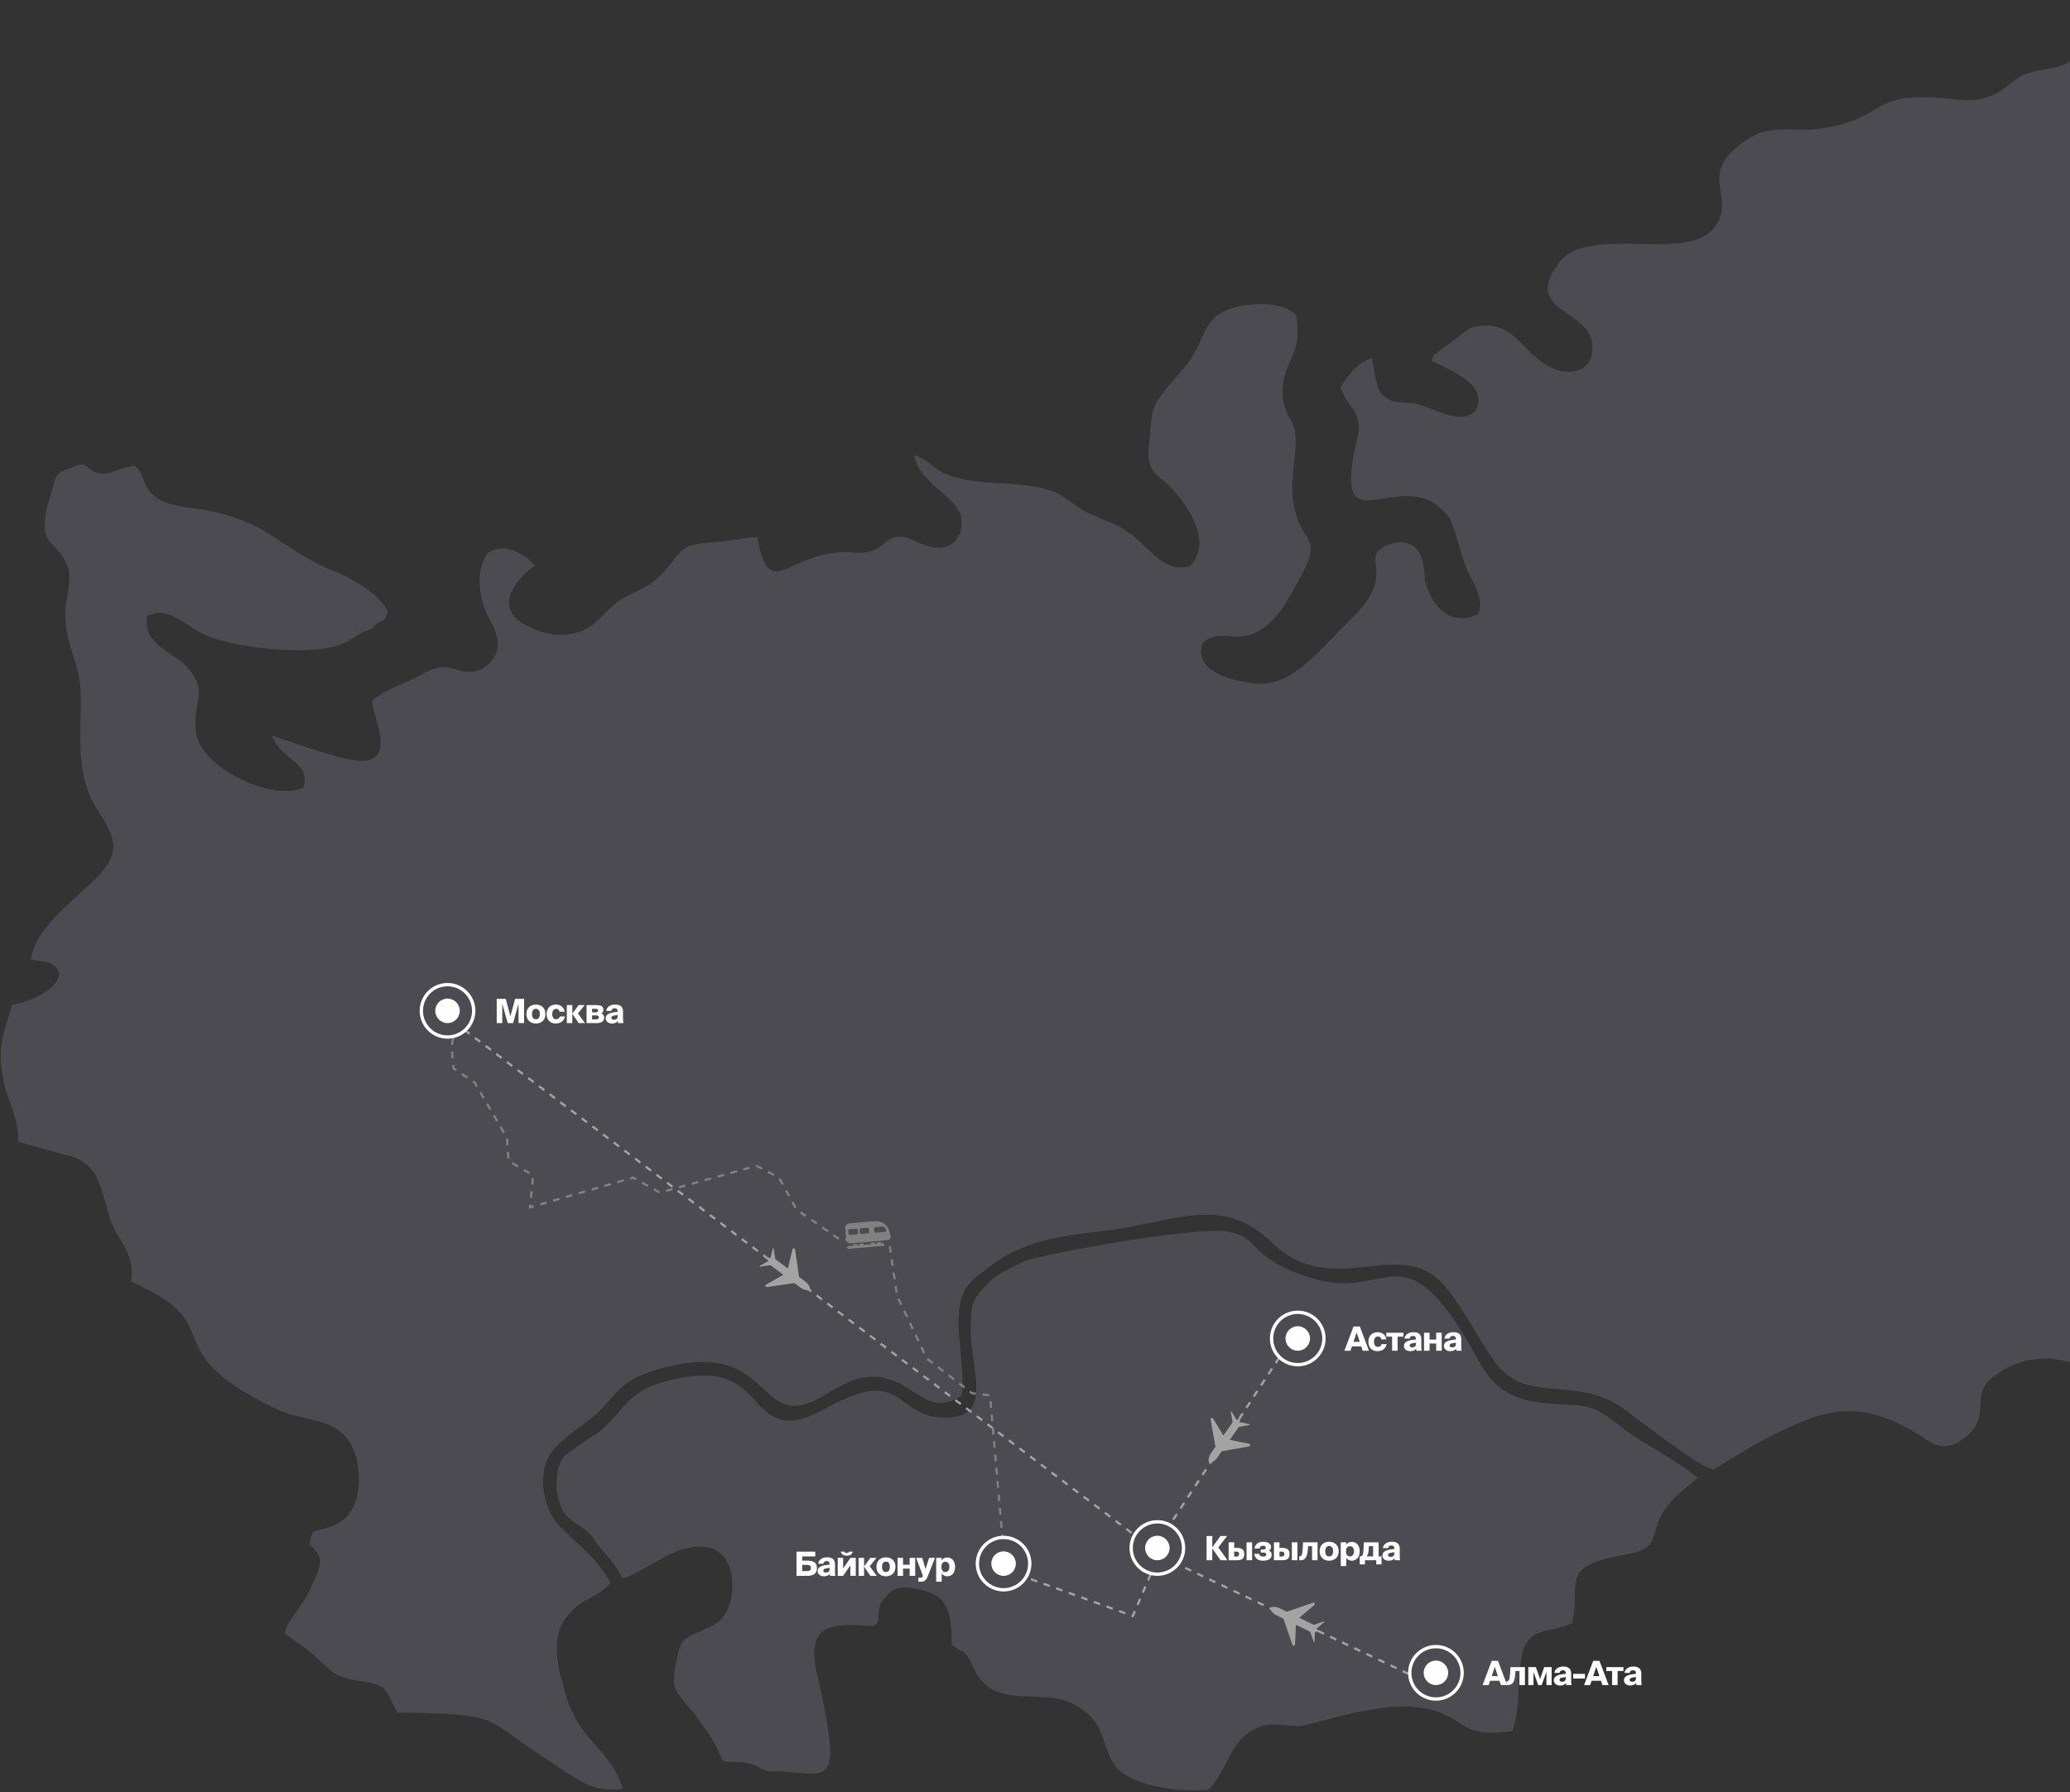 <?xml version="1.0" encoding="UTF-8"?> <svg xmlns="http://www.w3.org/2000/svg" width="1161" height="1005" viewBox="0 0 1161 1005" fill="none"><rect x="0" y="0" width="1161" height="1005" fill="#333333" stroke="none"/><path fill-rule="evenodd" clip-rule="evenodd" d="M806.594 204.131C805.162 203.463 803.875 202.862 802.818 202.326C804.135 199.598 804.231 198.894 804.218 198.752C804.305 198.847 804.936 198.953 808.65 195.734L824.496 183.944C840.564 179.464 847.499 186.516 855.227 194.372C860.182 199.41 865.463 204.778 873.684 207.651C884.206 210.566 894.728 206.129 892.953 192.818C892.29 185.062 885.917 180.654 879.795 176.419C870.706 170.133 862.17 164.228 873.684 148.321C881.863 136.085 900.783 136.481 919.355 136.869C936.765 137.233 953.87 137.59 961.537 127.531C967.07 120.551 966.076 114.258 965.075 107.926C963.531 98.157 961.972 88.296 984.356 75.681C991.449 72.135 1000.73 72.395 1009.54 72.642C1011.75 72.704 1013.94 72.765 1016.05 72.765C1026.57 71.371 1035.44 69.85 1044.19 65.413C1046.36 64.313 1048.32 63.213 1050.2 62.158C1055.9 58.956 1060.87 56.162 1068.79 55.017C1079.32 53.986 1087.24 54.794 1094.01 55.484C1106.38 56.746 1114.89 57.615 1128.5 46.143C1134.57 41.04 1139.84 40.151 1146.02 39.109C1148.75 38.65 1151.64 38.161 1154.86 37.269C1164.16 33.915 1166.43 30.561 1169.99 25.291C1171.14 23.589 1172.43 21.687 1174.13 19.521C1177.07 14.505 1186.78 5.234 1197.52 0.252V792.887C1191.53 790.268 1185.89 785.651 1177.43 776.73C1170.33 767.856 1165.13 763.418 1149.29 761.897C1135.21 761.897 1128.11 764.94 1117.59 772.293C1111.19 777.643 1110.97 782.649 1110.75 787.885C1110.55 792.698 1110.34 797.705 1105.3 803.352C1096.55 812.226 1087.67 813.62 1078.93 806.267C1042.04 782.561 1022.64 789.914 985.75 809.183L961.156 824.015C955.857 824.015 933.96 807.558 919.558 796.734C914.665 793.057 910.637 790.03 908.419 788.519C896.795 780.963 884.71 779.954 873.555 779.023C862.813 778.126 852.934 777.301 845.16 770.771C839.674 766.937 833.704 757.037 827.253 746.336C821.331 736.515 815.004 726.02 808.269 718.922C796.786 707.201 782.594 708.693 767.332 710.296C749.908 712.127 731.091 714.104 713.318 696.736C691.554 676.177 672.565 680.108 646.762 685.45C637.243 687.42 626.797 689.583 614.942 690.778C588.574 693.694 569.305 698.131 551.683 712.963C542.936 718.922 537.612 724.753 537.612 741.107C537.612 746.477 538.189 752.569 538.762 758.609C539.609 767.541 540.445 776.359 539.387 782.561C527.662 790.49 520.652 785.903 512.605 780.639C508.558 777.991 504.249 775.172 498.946 773.687C485.172 769.03 474.651 775.217 464.841 780.986C462.1 782.597 459.416 784.176 456.731 785.477C442.439 792.166 436.036 786.196 428.151 778.845C418.551 769.896 406.755 758.899 375.851 766.207C368.878 767.602 360.131 770.645 354.807 773.56C349.422 776.926 347.101 779.489 343.251 783.738C342.025 785.092 340.644 786.616 338.96 788.393C335.736 792.422 330.709 796.138 325.528 799.968C319.299 804.572 312.848 809.34 309.042 815.015C300.168 828.326 305.492 849.116 316.014 857.99C318.241 860.249 320.59 862.417 322.971 864.614C329.944 871.05 337.185 877.732 342.383 887.655C339.178 891.734 335.571 893.644 331.759 895.662C327.278 898.033 322.515 900.554 317.789 906.924C309.042 917.32 312.465 933.673 316.014 945.463C319.838 962.564 327.397 971.164 334.595 979.354C340.523 986.098 346.206 992.564 349.355 1003.27C334.497 1004.46 329.698 1001.43 321.055 995.991C319.521 995.025 317.867 993.983 316.014 992.876C304.228 985.433 296.372 979.774 290.37 975.45C271.323 961.729 270.938 961.452 222.837 960.295L217.513 949.9C215.738 946.857 214.09 945.463 208.766 943.942C206.523 943.452 204.451 943.121 202.44 942.798C198.198 942.119 194.226 941.483 189.496 939.505C185.991 937.585 182.54 934.346 179.072 931.091C177.273 929.402 175.469 927.709 173.65 926.194C170.988 923.975 168.801 922.486 166.614 920.996C164.427 919.506 162.24 918.017 159.578 915.798C160.576 911.663 163.218 907.97 166.286 903.68C168.674 900.341 171.32 896.641 173.65 892.092C174.351 890.338 175.122 888.644 175.866 887.008C178.888 880.366 181.471 874.688 177.199 869.907C175.399 867.657 174.512 866.735 174.133 866.493C174 866.203 173.84 865.864 173.65 865.47C174.971 858.865 175.308 858.791 179.001 857.983C180.27 857.706 181.935 857.341 184.172 856.596C200.018 852.159 203.568 835.805 200.018 818.057C195.223 800.707 183.772 798.108 171.356 795.289C165.719 794.01 159.883 792.685 154.38 789.914C117.705 772.138 113.03 760.424 108.754 749.71C104.827 739.87 101.236 730.872 73.5 718.795C75.048 707.185 71.292 701.168 66.773 693.932C66.111 692.872 65.433 691.785 64.753 690.651C62.086 685.318 60.541 679.711 59.066 674.355C55.631 661.886 52.572 650.78 36.609 647.676L10.241 640.323C10.241 630.893 7.886 624.417 5.565 618.034C3.892 613.434 2.237 608.881 1.494 603.306C-1.208 589.295 1.462 580.815 4.452 571.316C5.25 568.782 6.07 566.176 6.818 563.372C17.34 561.978 33.187 554.498 33.187 545.624C30.406 539.865 27.626 539.55 22.347 538.953C20.887 538.788 19.235 538.601 17.34 538.272C19.277 524.066 31.934 512.662 43.522 502.221C52.409 494.214 60.667 486.773 62.978 479.069C65.149 470.928 60.728 463.877 56.155 456.583C53.251 451.951 50.285 447.222 48.906 442.052C44.654 430.206 44.93 416.5 45.213 402.419C45.285 398.87 45.356 395.297 45.356 391.723C45.356 381.131 43.086 374.026 40.858 367.057C38.714 360.347 36.609 353.762 36.609 344.311C36.609 340.715 37.192 337.349 37.767 334.026C38.612 329.147 39.44 324.362 38.384 319.083C36.503 312.661 33.461 309.542 30.758 306.771C25.991 301.885 22.28 298.081 27.862 279.15C28.727 276.618 29.276 274.521 29.738 272.757C31.172 267.28 31.768 265.002 38.384 262.796C46.456 259.347 47.52 260.359 49.368 262.117C50.714 263.397 52.475 265.072 57.654 265.712C60.316 265.712 63.39 264.603 66.464 263.494C69.538 262.384 72.613 261.275 75.275 261.275C78.061 262.688 79.072 265.31 80.234 268.322C82.719 274.766 85.894 282.994 108.616 284.982C134.908 288.855 145.553 295.837 158.494 304.325C165.457 308.891 173.084 313.894 184.172 319.083C196.469 323.52 212.188 332.394 217.513 342.789C216.221 347.359 215.942 347.492 213.32 348.738C212.596 349.082 211.693 349.511 210.54 350.142C209.262 352.404 207.907 352.911 205.707 353.735C205.071 353.973 204.364 354.238 203.568 354.579C201.898 355.494 200.416 356.408 199.003 357.279C195.91 359.187 193.151 360.888 189.496 361.932C171.875 367.89 128.012 363.453 112.166 354.579C109.977 353.355 107.868 352.007 105.808 350.69C97.846 345.599 90.606 340.972 82.247 345.705C80.891 357.041 88.79 362.305 96.495 367.439C98.871 369.023 101.229 370.594 103.291 372.327C113.025 382.375 112.017 387.902 110.68 395.23C109.858 399.736 108.912 404.923 110.264 412.26C113.687 430.135 150.704 449.278 169.973 441.925C172.954 433.418 168.471 429.79 163.1 425.444C159.106 422.213 154.623 418.586 152.352 412.26C155.902 413.782 185.82 424.05 194.567 425.572C219.064 431.255 214.098 413.989 210.581 401.758C209.547 398.165 208.639 395.006 208.639 392.991C214.079 388.406 219.471 386.108 225.254 383.643C228.904 382.087 232.71 380.465 236.782 378.159C246.441 372.489 251.308 374.008 256.099 375.502C259.985 376.715 263.821 377.912 270.123 375.243C282.42 367.764 280.645 357.368 273.673 345.578C268.348 335.31 266.7 318.956 273.673 310.082C282.42 304.124 294.717 310.082 300.041 317.435C298.267 317.435 268.348 341.141 300.041 352.931C307.014 355.974 315.888 357.368 324.635 354.452C330.963 352.373 334.519 348.747 337.97 345.228C339.358 343.812 340.729 342.414 342.256 341.141C347.262 336.342 351.68 334.231 356.108 332.116C362.558 329.035 369.029 325.944 377.372 314.519C384.159 305.881 386.021 305.652 397.458 304.242C397.77 304.204 398.089 304.164 398.416 304.124C403.037 304.124 408.189 303.31 413.05 302.542C417.389 301.857 421.496 301.208 424.785 301.208C428.93 324.526 434.242 322.125 445.643 316.974C453.767 313.304 464.983 308.236 481.072 310.082C489.822 310.082 493.131 307.239 496.059 304.722C497.84 303.192 499.479 301.784 502.115 301.208C506.622 300.49 510.219 302.093 514.087 303.816C517.728 305.438 521.608 307.167 526.709 307.167C535.457 307.167 540.781 299.814 539.006 289.419C537.411 284.064 532.642 279.938 527.551 275.533C521.313 270.136 514.592 264.322 512.638 255.317C516.597 256.165 519.453 258.394 522.414 260.706C524.761 262.538 527.175 264.423 530.259 265.712C539.934 269.768 551.04 270.434 561.93 271.088C574.867 271.864 587.5 272.622 597.068 279.023C599.378 280.467 601.124 281.763 602.73 282.955C606.06 285.427 608.788 287.452 614.689 289.419C616.634 290.484 618.799 291.363 621.024 292.266C624.888 293.835 628.931 295.477 632.31 298.293C635.648 300.183 638.807 303.259 642.07 306.437C649.096 313.278 656.606 320.591 667.426 317.562C681.498 302.73 663.876 280.544 655.129 271.67C654.431 271.084 653.767 270.535 653.135 270.013C645.849 263.99 642.974 261.613 644.607 247.964C645.003 244.768 645.209 242.084 645.389 239.727C645.961 232.267 646.281 228.086 651.58 221.342C654.301 217.519 656.99 214.49 659.679 211.461C662.251 208.564 664.823 205.667 667.426 202.073C669.91 198.642 671.594 194.88 673.225 191.238C675.089 187.074 676.883 183.066 679.723 179.888C686.695 169.619 718.388 166.577 727.135 176.972C728.732 191.337 727.236 194.644 722.303 205.549C722.143 205.903 721.979 206.265 721.811 206.637C718.262 217.032 718.261 225.906 723.586 234.78C727.774 241.72 726.851 250.015 725.815 259.333C724.656 269.758 723.354 281.464 728.91 293.982C730.029 296.166 731.069 297.89 731.965 299.376C735.334 304.965 736.666 307.173 732.46 317.689C728.91 325.041 723.713 333.915 720.163 339.874C707.31 357.992 697.72 357.336 689.4 356.766C684.098 356.403 679.311 356.076 674.525 360.664C669.201 375.497 688.597 381.328 700.894 382.849C719.551 386.477 732.36 373.241 748.884 356.166C752.57 352.357 756.441 348.357 760.603 344.311C773.169 330.836 772.311 322.967 771.67 317.085C771.328 313.946 771.048 311.373 772.9 308.815C776.323 305.899 785.197 301.462 792.17 305.899C797.367 308.815 799.142 317.815 799.142 325.168C802.692 340 813.214 351.79 829.06 344.438C831.696 336.811 828.529 330.723 825.27 324.46C824.141 322.29 823.001 320.099 822.088 317.815C820.578 313.902 819.39 309.694 818.228 305.58C816.755 300.365 815.325 295.304 813.34 291.193C802.376 275.313 787.91 277.698 776.491 279.581C762.294 281.922 752.805 283.487 760.603 248.218C764.102 236.555 760.758 231.899 757.046 226.732C755.11 224.036 753.073 221.201 751.856 217.159C755.406 211.2 762.505 202.326 769.477 200.805C769.927 203.069 770.291 205.165 770.627 207.098C772.944 220.425 773.918 226.033 792.296 226.033C795.601 226.51 799.431 228.001 803.401 229.546C812.072 232.921 821.412 236.557 827.412 230.47C835.103 217.429 817.02 208.994 806.594 204.131ZM174.388 867.652C174.043 867.1 173.614 866.162 174.133 866.493C174.992 868.37 174.732 868.204 174.388 867.652ZM804.207 198.721C804.21 198.718 804.216 198.725 804.218 198.752C804.206 198.738 804.204 198.725 804.207 198.721Z" fill="#4B4B51"></path><path fill-rule="evenodd" clip-rule="evenodd" d="M349.356 885.248C363.428 880.811 377.499 865.978 394.994 867.5C414.263 869.021 414.263 898.559 403.741 908.954C398.417 913.391 386.12 916.307 382.697 920.744C380.922 923.659 375.724 942.929 379.147 947.366C379.147 950.282 391.444 962.198 393.219 966.635C398.544 972.593 401.966 979.946 405.516 987.426C410.84 988.947 416.038 987.426 419.588 988.947C428.335 990.468 424.912 993.384 433.659 993.384C463.577 993.384 474.1 1008.22 458.253 938.619C451.281 908.954 468.775 910.475 489.946 911.996C495.27 909.081 489.946 901.601 496.919 895.643C500.468 889.685 507.44 889.685 514.54 891.206C530.386 894.122 533.809 901.601 533.809 922.265C540.781 928.223 540.781 923.786 546.106 935.576C558.403 962.198 588.321 942.929 607.59 959.282C621.662 968.156 618.112 987.426 630.409 994.779C640.931 1002.13 662.102 1005.17 677.822 1003.65C688.344 993.257 690.119 975.509 704.19 969.551C711.163 965.114 720.037 968.03 728.784 968.03C741.081 966.508 777.972 951.676 804.34 959.156C825.384 966.508 818.412 973.988 848.33 970.945C853.654 953.197 850.105 945.718 853.654 927.97C857.204 911.616 869.501 916.18 881.798 910.222C885.347 896.911 880.023 884.994 888.77 879.162C897.517 873.204 908.04 873.204 918.688 870.288C934.535 864.33 920.463 853.935 946.832 833.271L952.156 828.834C939.859 818.439 924.013 811.086 911.716 802.212C888.897 782.943 888.897 790.422 858.979 785.858C837.935 781.421 832.61 769.505 823.863 753.278C785.198 688.117 778.225 731.093 734.235 716.261C700.894 705.865 706.092 694.076 690.246 691.033C676.174 686.596 586.546 702.823 574.249 707.387C565.502 711.824 558.403 714.739 553.205 720.698C544.458 729.572 544.458 732.488 544.458 748.841C546.233 774.069 556.755 797.775 525.188 794.732C504.144 791.817 504.144 771.026 474.226 784.337C456.605 791.69 442.533 806.522 425.039 787.253C412.742 772.421 402.22 767.984 375.851 773.942C351.258 779.9 351.257 790.295 335.411 803.606C330.087 806.522 319.565 814.002 316.142 816.918C310.817 824.27 310.817 839.103 316.142 847.977C321.466 855.329 330.213 856.851 333.763 864.33C337.313 868.767 337.313 868.767 342.51 874.725C345.806 879.289 345.806 879.289 349.356 885.248Z" fill="#4B4B51"></path><path d="M260.375 577.503L636 860.628" stroke="#A3A3A3" stroke-width="1.25" stroke-dasharray="3.75 3.75"></path><path d="M717.562 761.253L656 855.315" stroke="#A3A3A3" stroke-width="1.25" stroke-dasharray="3.75 3.75"></path><path d="M790.062 938.753L661 877.503" stroke="#A3A3A3" stroke-width="1.25" stroke-dasharray="3.75 3.75"></path><path d="M645.375 882.815L635.375 906.253L575.688 884.69" stroke="#A3A3A3" stroke-width="1.25" stroke-dasharray="3.75 3.75"></path><path d="M254.408 582.521C254.216 582.391 253.775 582.91 253.545 586.022C253.315 589.135 254.025 596.138 254.408 599.25L266.206 607.031L284.333 638.155L285.197 650.993L299.008 659.163L297.282 677.059L355.194 660.424L370.106 668.831L424.277 653.811L436.938 660.424L446.721 678.321L471.467 695.439L498.188 693.128L503.188 726.878L519.877 761.892L545.198 781.344L555.269 782.512L562.25 862.503" stroke="#818181" stroke-width="1.25" stroke-dasharray="3.75 3.75"></path><circle cx="251" cy="566.878" r="6.875" fill="white"></circle><circle cx="251" cy="566.878" r="14.688" stroke="white" stroke-width="1.875"></circle><circle cx="727.875" cy="750.628" r="6.875" fill="white"></circle><circle cx="727.875" cy="750.628" r="14.688" stroke="white" stroke-width="1.875"></circle><circle cx="562.875" cy="876.878" r="6.875" fill="white"></circle><circle cx="562.875" cy="876.878" r="14.688" stroke="white" stroke-width="1.875"></circle><circle cx="649.125" cy="868.128" r="6.875" fill="white"></circle><circle cx="649.125" cy="868.128" r="14.688" stroke="white" stroke-width="1.875"></circle><circle cx="805.375" cy="938.128" r="6.875" fill="white"></circle><circle cx="805.375" cy="938.128" r="14.688" stroke="white" stroke-width="1.875"></circle><path d="M287.788 573.753H284.769L281.713 562.878V573.753H278.6V560.159H283.663L286.269 569.909L288.931 560.159H293.938V573.753H290.825V562.859L287.788 573.753ZM300.573 565.765C299.355 565.765 298.38 566.515 298.38 568.672C298.38 570.79 299.317 571.597 300.573 571.597C301.83 571.597 302.767 570.79 302.767 568.672C302.767 566.515 301.792 565.765 300.573 565.765ZM300.573 563.365C303.367 563.365 305.917 565.015 305.917 568.672C305.917 572.328 303.367 573.997 300.573 573.997C297.78 573.997 295.23 572.328 295.23 568.672C295.23 565.015 297.78 563.365 300.573 563.365ZM311.744 563.365C313.844 563.365 316.15 564.322 316.75 567.359H313.862C313.581 566.178 312.85 565.765 311.931 565.765C310.825 565.765 309.737 566.515 309.737 568.672C309.737 570.865 310.825 571.597 311.931 571.597C313.075 571.597 313.769 570.997 313.994 570.04H316.881C316.187 573.04 313.769 573.997 311.744 573.997C308.425 573.997 306.587 571.859 306.587 568.653C306.587 565.447 308.687 563.365 311.744 563.365ZM324.544 573.753L321.019 568.559H321V573.753H317.907V563.665H321V568.409H321.019L324.525 563.665H327.919L324.169 568.39L328.125 573.753H324.544ZM328.99 563.665H334.558C336.808 563.665 338.44 564.19 338.44 566.309C338.44 567.228 338.008 567.94 337.24 568.334C338.196 568.653 338.852 569.347 338.852 570.603C338.852 572.872 337.202 573.753 334.746 573.753H328.99V563.665ZM332.083 567.734H334.165C334.99 567.734 335.458 567.322 335.458 566.703C335.458 566.122 334.99 565.747 334.165 565.747H332.083V567.734ZM332.083 569.44V571.672H334.296C335.327 571.672 335.833 571.222 335.833 570.565C335.833 569.834 335.327 569.44 334.296 569.44H332.083ZM346.404 567.453V567.059C346.404 565.859 345.822 565.447 344.697 565.447C343.704 565.447 343.029 565.953 342.897 566.928H340.01C340.16 565.034 341.96 563.347 344.96 563.347C347.866 563.347 349.516 564.528 349.46 567.584L349.422 569.778V570.828C349.422 571.934 349.497 573.115 349.647 573.753H346.61L346.572 572.534C345.822 573.603 344.622 573.997 343.179 573.997C341.266 573.997 339.691 572.872 339.691 571.034C339.691 568.559 342.485 567.753 346.404 567.453ZM346.479 569.515V569.272C344.322 569.478 342.879 569.722 342.879 570.809C342.879 571.465 343.497 571.897 344.304 571.897C345.541 571.897 346.479 571.372 346.479 569.515Z" fill="white"></path><path d="M754.031 757.503L759.15 743.909H762.675L767.813 757.503H764.325L763.5 755.084H758.25L757.444 757.503H754.031ZM760.894 747.303L759.131 752.478H762.638L760.894 747.303ZM772.628 747.115C774.728 747.115 777.035 748.072 777.635 751.109H774.747C774.466 749.928 773.735 749.515 772.816 749.515C771.71 749.515 770.622 750.265 770.622 752.422C770.622 754.615 771.71 755.347 772.816 755.347C773.96 755.347 774.653 754.747 774.878 753.79H777.766C777.072 756.79 774.653 757.747 772.628 757.747C769.31 757.747 767.472 755.609 767.472 752.403C767.472 749.197 769.572 747.115 772.628 747.115ZM787.143 749.609H783.881V757.503H780.787V749.609H777.524V747.415H787.143V749.609ZM794.136 751.203V750.809C794.136 749.609 793.555 749.197 792.43 749.197C791.436 749.197 790.761 749.703 790.63 750.678H787.743C787.893 748.784 789.693 747.097 792.693 747.097C795.599 747.097 797.249 748.278 797.193 751.334L797.155 753.528V754.578C797.155 755.684 797.23 756.865 797.38 757.503H794.343L794.305 756.284C793.555 757.353 792.355 757.747 790.911 757.747C788.999 757.747 787.424 756.622 787.424 754.784C787.424 752.309 790.218 751.503 794.136 751.203ZM794.211 753.265V753.022C792.055 753.228 790.611 753.472 790.611 754.559C790.611 755.215 791.23 755.647 792.036 755.647C793.274 755.647 794.211 755.122 794.211 753.265ZM808.605 757.503H805.512V753.434H801.799V757.503H798.705V747.415H801.799V751.24H805.512V747.415H808.605V757.503ZM816.54 751.203V750.809C816.54 749.609 815.959 749.197 814.834 749.197C813.84 749.197 813.165 749.703 813.034 750.678H810.147C810.297 748.784 812.097 747.097 815.097 747.097C818.003 747.097 819.653 748.278 819.597 751.334L819.559 753.528V754.578C819.559 755.684 819.634 756.865 819.784 757.503H816.747L816.709 756.284C815.959 757.353 814.759 757.747 813.315 757.747C811.403 757.747 809.828 756.622 809.828 754.784C809.828 752.309 812.622 751.503 816.54 751.203ZM816.615 753.265V753.022C814.459 753.228 813.015 753.472 813.015 754.559C813.015 755.215 813.634 755.647 814.44 755.647C815.678 755.647 816.615 755.122 816.615 753.265Z" fill="white"></path><path d="M684.619 875.003L679.95 868.422H679.931V875.003H676.725V861.409H679.931V867.69H679.95L684.525 861.409H688.238L683.325 867.765L688.444 875.003H684.619ZM693.755 875.003H689.105V864.915H692.217V868.047H693.605C696.605 868.047 697.861 869.134 697.861 871.478C697.861 874.122 696.586 875.003 693.755 875.003ZM692.217 870.128V872.922H693.436C694.467 872.922 694.974 872.49 694.974 871.44C694.974 870.559 694.467 870.128 693.436 870.128H692.217ZM702.267 875.003H699.155V864.915H702.267V875.003ZM711.643 869.584C712.599 869.903 713.256 870.615 713.256 871.909C713.256 874.215 711.193 875.247 708.399 875.247C705.981 875.247 703.899 874.328 703.449 871.403H706.281C706.337 872.284 707.106 872.94 708.531 872.94C709.599 872.94 710.237 872.528 710.237 871.778C710.237 871.047 709.731 870.69 708.699 870.69H707.124V868.984H708.568C709.393 868.984 709.937 868.572 709.937 867.972C709.937 867.372 709.506 866.847 708.381 866.865C707.274 866.884 706.543 867.447 706.412 868.44H703.581C703.974 865.74 706.037 864.615 708.512 864.615C710.668 864.615 712.899 865.422 712.899 867.578C712.899 868.478 712.412 869.19 711.643 869.584ZM719.162 875.003H714.512V864.915H717.624V868.047H719.012C722.012 868.047 723.268 869.134 723.268 871.478C723.268 874.122 721.993 875.003 719.162 875.003ZM717.624 870.128V872.922H718.843C719.874 872.922 720.381 872.49 720.381 871.44C720.381 870.559 719.874 870.128 718.843 870.128H717.624ZM727.674 875.003H724.562V864.915H727.674V875.003ZM738.981 864.915V875.003H735.888V867.109H733.656L733.6 868.065C733.3 873.24 732.138 875.003 729.288 875.003H728.706V872.809H728.988C730.019 872.809 730.469 871.984 730.675 868.065L730.844 864.915H738.981ZM745.484 867.015C744.265 867.015 743.29 867.765 743.29 869.922C743.29 872.04 744.228 872.847 745.484 872.847C746.74 872.847 747.678 872.04 747.678 869.922C747.678 867.765 746.703 867.015 745.484 867.015ZM745.484 864.615C748.278 864.615 750.828 866.265 750.828 869.922C750.828 873.578 748.278 875.247 745.484 875.247C742.69 875.247 740.14 873.578 740.14 869.922C740.14 866.265 742.69 864.615 745.484 864.615ZM755.084 864.915V866.284C755.741 865.178 757.091 864.69 758.178 864.69C760.784 864.69 762.622 866.659 762.622 869.959C762.622 873.259 760.784 875.247 758.178 875.247C757.091 875.247 755.741 874.759 755.084 873.653V878.284H751.991V864.915H755.084ZM757.166 867.09C755.947 867.09 754.934 867.878 754.934 869.959C754.934 872.04 755.947 872.847 757.166 872.847C758.403 872.847 759.416 871.834 759.416 869.959C759.416 868.084 758.403 867.09 757.166 867.09ZM765.558 877.309H762.615V872.809H763.102C764.133 872.809 764.64 871.965 764.79 868.44L764.958 864.915H773.227V872.809H774.858V877.309H771.915V875.003H765.558V877.309ZM766.402 872.809H770.133V867.109H767.771L767.658 869.003C767.565 870.653 767.246 872.04 766.402 872.809ZM782.044 868.703V868.309C782.044 867.109 781.463 866.697 780.338 866.697C779.344 866.697 778.669 867.203 778.538 868.178H775.65C775.8 866.284 777.6 864.597 780.6 864.597C783.507 864.597 785.157 865.778 785.1 868.834L785.063 871.028V872.078C785.063 873.184 785.138 874.365 785.288 875.003H782.25L782.213 873.784C781.463 874.853 780.263 875.247 778.819 875.247C776.907 875.247 775.332 874.122 775.332 872.284C775.332 869.809 778.125 869.003 782.044 868.703ZM782.119 870.765V870.522C779.963 870.728 778.519 870.972 778.519 872.059C778.519 872.715 779.138 873.147 779.944 873.147C781.182 873.147 782.119 872.622 782.119 870.765Z" fill="white"></path><path d="M449.931 872.859V875.222H452.875C456.006 875.222 458.2 876.159 458.2 879.384C458.2 882.609 456.006 883.753 452.706 883.753H446.725V870.159H457.263V872.859H449.931ZM449.931 881.053H452.744C454.113 881.053 454.806 880.472 454.806 879.328C454.806 878.184 454.113 877.603 452.744 877.603H449.931V881.053ZM465.289 877.453V877.059C465.289 875.859 464.708 875.447 463.583 875.447C462.589 875.447 461.914 875.953 461.783 876.928H458.896C459.046 875.034 460.846 873.347 463.846 873.347C466.752 873.347 468.402 874.528 468.346 877.584L468.308 879.778V880.828C468.308 881.934 468.383 883.115 468.533 883.753H465.496L465.458 882.534C464.708 883.603 463.508 883.997 462.064 883.997C460.152 883.997 458.577 882.872 458.577 881.034C458.577 878.559 461.371 877.753 465.289 877.453ZM465.364 879.515V879.272C463.208 879.478 461.764 879.722 461.764 880.809C461.764 881.465 462.383 881.897 463.189 881.897C464.427 881.897 465.364 881.372 465.364 879.515ZM479.983 873.665V883.753H476.946V877.847L472.858 883.753H469.858V873.665H472.896V879.647L476.983 873.665H479.983ZM474.921 872.428C472.727 872.428 471.733 871.284 471.64 870.159H473.665C473.74 870.553 474.115 870.909 474.94 870.909C475.765 870.909 476.158 870.553 476.233 870.159H478.258C478.108 871.284 477.19 872.428 474.921 872.428ZM488.183 883.753L484.658 878.559H484.639V883.753H481.546V873.665H484.639V878.409H484.658L488.164 873.665H491.558L487.808 878.39L491.764 883.753H488.183ZM496.894 875.765C495.675 875.765 494.7 876.515 494.7 878.672C494.7 880.79 495.637 881.597 496.894 881.597C498.15 881.597 499.087 880.79 499.087 878.672C499.087 876.515 498.112 875.765 496.894 875.765ZM496.894 873.365C499.687 873.365 502.237 875.015 502.237 878.672C502.237 882.328 499.687 883.997 496.894 883.997C494.1 883.997 491.55 882.328 491.55 878.672C491.55 875.015 494.1 873.365 496.894 873.365ZM513.3 883.753H510.207V879.684H506.494V883.753H503.4V873.665H506.494V877.49H510.207V873.665H513.3V883.753ZM516.063 887.034H515.069V884.803H515.688C516.963 884.803 517.226 884.709 517.526 883.959L517.619 883.697L513.851 873.665H517.244L519.101 879.984L521.088 873.665H524.407L520.451 883.753C519.438 886.322 518.688 887.034 516.063 887.034ZM528.166 873.665V875.034C528.822 873.928 530.172 873.44 531.26 873.44C533.866 873.44 535.703 875.409 535.703 878.709C535.703 882.009 533.866 883.997 531.26 883.997C530.172 883.997 528.822 883.509 528.166 882.403V887.034H525.072V873.665H528.166ZM530.247 875.84C529.028 875.84 528.016 876.628 528.016 878.709C528.016 880.79 529.028 881.597 530.247 881.597C531.485 881.597 532.497 880.584 532.497 878.709C532.497 876.834 531.485 875.84 530.247 875.84Z" fill="white"></path><path d="M831.531 945.003L836.65 931.409H840.175L845.313 945.003H841.825L841 942.584H835.75L834.944 945.003H831.531ZM838.394 934.803L836.631 939.978H840.138L838.394 934.803ZM855.299 934.915V945.003H852.205V937.109H849.974L849.918 938.065C849.618 943.24 848.455 945.003 845.605 945.003H845.024V942.809H845.305C846.336 942.809 846.786 941.984 846.993 938.065L847.161 934.915H855.299ZM870.258 934.915V945.003H867.352V937.597L864.67 945.003H862.739L860.077 937.615V945.003H857.17V934.915H861.408L863.808 941.572L866.077 934.915H870.258ZM878.192 938.703V938.309C878.192 937.109 877.61 936.697 876.485 936.697C875.492 936.697 874.817 937.203 874.685 938.178H871.798C871.948 936.284 873.748 934.597 876.748 934.597C879.654 934.597 881.304 935.778 881.248 938.834L881.21 941.028V942.078C881.21 943.184 881.285 944.365 881.435 945.003H878.398L878.36 943.784C877.61 944.853 876.41 945.247 874.967 945.247C873.054 945.247 871.479 944.122 871.479 942.284C871.479 939.809 874.273 939.003 878.192 938.703ZM878.267 940.765V940.522C876.11 940.728 874.667 940.972 874.667 942.059C874.667 942.715 875.285 943.147 876.092 943.147C877.329 943.147 878.267 942.622 878.267 940.765ZM888.967 941.328H882.348V938.722H888.967V941.328ZM888.448 945.003L893.567 931.409H897.092L902.229 945.003H898.742L897.917 942.584H892.667L891.86 945.003H888.448ZM895.31 934.803L893.548 939.978H897.054L895.31 934.803ZM910.532 937.109H907.269V945.003H904.175V937.109H900.913V934.915H910.532V937.109ZM917.525 938.703V938.309C917.525 937.109 916.944 936.697 915.819 936.697C914.825 936.697 914.15 937.203 914.019 938.178H911.131C911.281 936.284 913.081 934.597 916.081 934.597C918.987 934.597 920.637 935.778 920.581 938.834L920.544 941.028V942.078C920.544 943.184 920.619 944.365 920.769 945.003H917.731L917.694 943.784C916.944 944.853 915.744 945.247 914.3 945.247C912.387 945.247 910.812 944.122 910.812 942.284C910.812 939.809 913.606 939.003 917.525 938.703ZM917.6 940.765V940.522C915.444 940.728 914 940.972 914 942.059C914 942.715 914.619 943.147 915.425 943.147C916.662 943.147 917.6 942.622 917.6 940.765Z" fill="white"></path><g clip-path="url(#clip0_1841_2859)"><path d="M454.175 723.274C454.894 722.311 452.99 719.672 452.027 718.952L448.17 716.071L445.952 700.747C445.926 700.57 445.84 700.408 445.707 700.289C445.575 700.169 445.405 700.099 445.227 700.091C445.049 700.083 444.873 700.138 444.731 700.245C444.589 700.353 444.488 700.506 444.447 700.68L441.909 711.393L434.796 706.079L433.945 700.202C433.936 700.14 433.906 700.084 433.86 700.043C433.814 700.001 433.755 699.977 433.694 699.974C433.632 699.971 433.571 699.99 433.522 700.028C433.472 700.065 433.437 700.118 433.423 700.179L432.184 705.407C432.064 705.454 431.948 705.512 431.837 705.579L431.589 705.394C431.236 705.131 430.737 705.203 430.474 705.556C430.21 705.908 430.282 706.408 430.635 706.672L430.877 706.852C430.841 706.979 430.818 707.108 430.806 707.239L426.196 709.853C426.142 709.883 426.101 709.932 426.079 709.99C426.057 710.047 426.056 710.111 426.076 710.17C426.093 710.221 426.125 710.265 426.168 710.297C426.196 710.318 426.228 710.333 426.262 710.341C426.296 710.35 426.331 710.352 426.365 710.347L432.119 709.514L439.345 714.913L429.752 720.351C429.597 720.44 429.477 720.579 429.414 720.746C429.35 720.913 429.347 721.097 429.405 721.266C429.455 721.412 429.547 721.54 429.671 721.633C429.834 721.754 430.039 721.806 430.241 721.777L445.564 719.559L449.421 722.44C450.384 723.159 453.455 724.237 454.175 723.274Z" fill="#A3A3A3"></path></g><g clip-path="url(#clip1_1841_2859)"><path d="M678.254 820.087C679.239 820.776 681.819 818.792 682.508 817.807L685.27 813.864L700.52 811.179C700.695 811.148 700.855 811.057 700.97 810.921C701.086 810.785 701.151 810.613 701.153 810.435C701.156 810.256 701.096 810.082 700.984 809.943C700.872 809.804 700.715 809.709 700.541 809.673L689.755 807.464L694.849 800.191L700.698 799.161C700.759 799.15 700.814 799.119 700.854 799.072C700.894 799.024 700.916 798.965 700.917 798.903C700.918 798.841 700.898 798.781 700.859 798.733C700.82 798.684 700.766 798.651 700.705 798.639L695.441 797.561C695.39 797.441 695.329 797.327 695.258 797.219L695.435 796.965C695.688 796.604 695.601 796.108 695.24 795.855C694.88 795.602 694.382 795.69 694.13 796.05L693.956 796.297C693.829 796.266 693.699 796.246 693.568 796.238L690.814 791.711C690.782 791.658 690.733 791.618 690.674 791.598C690.615 791.577 690.552 791.578 690.494 791.6C690.443 791.619 690.4 791.652 690.37 791.696C690.35 791.725 690.335 791.757 690.328 791.791C690.32 791.825 690.32 791.861 690.326 791.895L691.334 797.62L686.159 805.008L680.429 795.586C680.336 795.433 680.193 795.318 680.024 795.26C679.855 795.202 679.671 795.204 679.504 795.267C679.36 795.321 679.235 795.418 679.146 795.544C679.03 795.711 678.984 795.917 679.019 796.118L681.704 811.367L678.942 815.31C678.253 816.294 677.27 819.397 678.254 820.087Z" fill="#A3A3A3"></path></g><g clip-path="url(#clip2_1841_2859)"><path d="M712.601 901.798C712.072 902.878 714.434 905.118 715.515 905.646L719.84 907.76L724.867 922.405C724.925 922.573 725.04 922.717 725.193 922.81C725.345 922.903 725.525 922.94 725.701 922.914C725.878 922.889 726.04 922.803 726.16 922.671C726.28 922.539 726.35 922.369 726.358 922.191L726.861 911.192L734.838 915.092L736.766 920.709C736.786 920.767 736.826 920.817 736.879 920.849C736.932 920.881 736.994 920.894 737.055 920.885C737.117 920.877 737.173 920.847 737.215 920.801C737.256 920.755 737.28 920.696 737.283 920.634L737.529 915.267C737.638 915.198 737.742 915.12 737.838 915.033L738.116 915.169C738.511 915.362 738.988 915.198 739.182 914.803C739.376 914.407 739.212 913.929 738.816 913.736L738.545 913.604C738.556 913.473 738.555 913.341 738.543 913.21L742.586 909.786C742.634 909.745 742.665 909.69 742.676 909.629C742.687 909.568 742.676 909.505 742.646 909.451C742.619 909.405 742.579 909.367 742.531 909.344C742.5 909.329 742.466 909.32 742.431 909.317C742.396 909.315 742.361 909.32 742.328 909.332L736.83 911.219L728.726 907.258L737.141 900.131C737.277 900.015 737.369 899.856 737.4 899.68C737.431 899.504 737.4 899.322 737.312 899.167C737.236 899.033 737.121 898.925 736.983 898.857C736.8 898.768 736.589 898.754 736.396 898.82L721.751 903.848L717.426 901.734C716.346 901.206 713.129 900.719 712.601 901.798Z" fill="#A3A3A3"></path></g><g clip-path="url(#clip3_1841_2859)"><path d="M495.175 697.204L493.825 697.319C494.082 697.156 494.282 696.927 494.397 696.663C494.429 696.589 494.364 696.512 494.277 696.519L491.691 696.739C491.604 696.746 491.553 696.833 491.597 696.901C491.754 697.141 491.989 697.333 492.271 697.451L490.408 697.609C490.665 697.446 490.865 697.217 490.98 696.953C491.012 696.879 490.947 696.802 490.859 696.809L488.274 697.029C488.187 697.036 488.135 697.123 488.179 697.191C488.337 697.432 488.572 697.623 488.854 697.741L483.95 698.157C484.207 697.994 484.407 697.765 484.522 697.501C484.554 697.427 484.489 697.35 484.401 697.357L481.816 697.577C481.729 697.584 481.677 697.672 481.721 697.739C481.879 697.98 482.114 698.171 482.396 698.289L480.468 698.453C480.725 698.29 480.925 698.061 481.04 697.797C481.072 697.723 481.007 697.646 480.919 697.653L478.334 697.873C478.247 697.88 478.195 697.967 478.239 698.034C478.397 698.275 478.632 698.467 478.914 698.585L475.885 698.842C475.413 698.882 475.041 699.263 475.086 699.687C475.13 700.098 475.531 700.398 475.991 700.359L495.326 698.717C495.785 698.678 496.131 698.315 496.104 697.903C496.077 697.477 495.647 697.164 495.175 697.204ZM474.6 694.474C474.646 694.835 474.695 695.196 474.747 695.556C474.895 696.562 475.955 697.316 477.078 697.239C483.905 696.763 490.722 696.185 497.531 695.503C498.806 695.373 499.778 694.215 499.497 693.103C499.208 691.966 498.883 690.83 498.527 689.693C497.539 686.605 494.05 684.538 490.515 684.811C485.717 685.189 480.922 685.618 476.132 686.097C475.012 686.211 474.094 687.132 474.118 688.149C474.165 690.002 474.295 691.849 474.505 693.688L474.6 694.474ZM481.235 691.445C481.268 691.817 480.959 692.146 480.546 692.18C479.264 692.287 477.982 692.393 476.7 692.499C476.287 692.533 475.922 692.263 475.888 691.895C475.829 691.239 475.797 690.8 475.755 690.142C475.731 689.774 476.049 689.445 476.461 689.407C477.739 689.292 479.017 689.178 480.295 689.065C480.708 689.029 481.064 689.301 481.092 689.673C481.142 690.337 481.177 690.781 481.235 691.445L481.235 691.445ZM487.422 690.921C487.454 691.293 487.143 691.624 486.73 691.659C485.503 691.763 484.277 691.867 483.05 691.97C482.637 692.005 482.274 691.732 482.242 691.36C482.184 690.696 482.148 690.25 482.097 689.586C482.068 689.214 482.38 688.883 482.793 688.847C484.015 688.741 485.239 688.636 486.462 688.533C486.875 688.498 487.236 688.772 487.269 689.145C487.328 689.81 487.366 690.256 487.422 690.921ZM496.298 690.834C494.073 691.028 493.356 691.093 491.13 691.284C490.717 691.319 490.357 691.047 490.325 690.674C490.27 690.01 490.231 689.564 490.171 688.9C490.138 688.528 490.444 688.198 490.857 688.163C492.566 688.021 492.815 688.006 494.525 687.869C495.448 687.796 496.323 688.282 496.644 689.054L496.998 689.873C497.173 690.311 496.823 690.788 496.298 690.834L496.298 690.834Z" fill="#818181"></path></g><defs><clipPath id="clip0_1841_2859"><rect width="26.25" height="26.25" fill="white" transform="translate(450.73 697.503) rotate(81.763)"></rect></clipPath><clipPath id="clip1_1841_2859"><rect width="26.25" height="26.25" fill="white" transform="translate(703.906 815.854) rotate(170.012)"></rect></clipPath><clipPath id="clip2_1841_2859"><rect width="26.25" height="26.25" fill="white" transform="translate(720.773 926.479) rotate(-108.949)"></rect></clipPath><clipPath id="clip3_1841_2859"><rect width="25" height="22.5" fill="white" transform="translate(473.5 682.117) rotate(-4.852)"></rect></clipPath></defs></svg> 